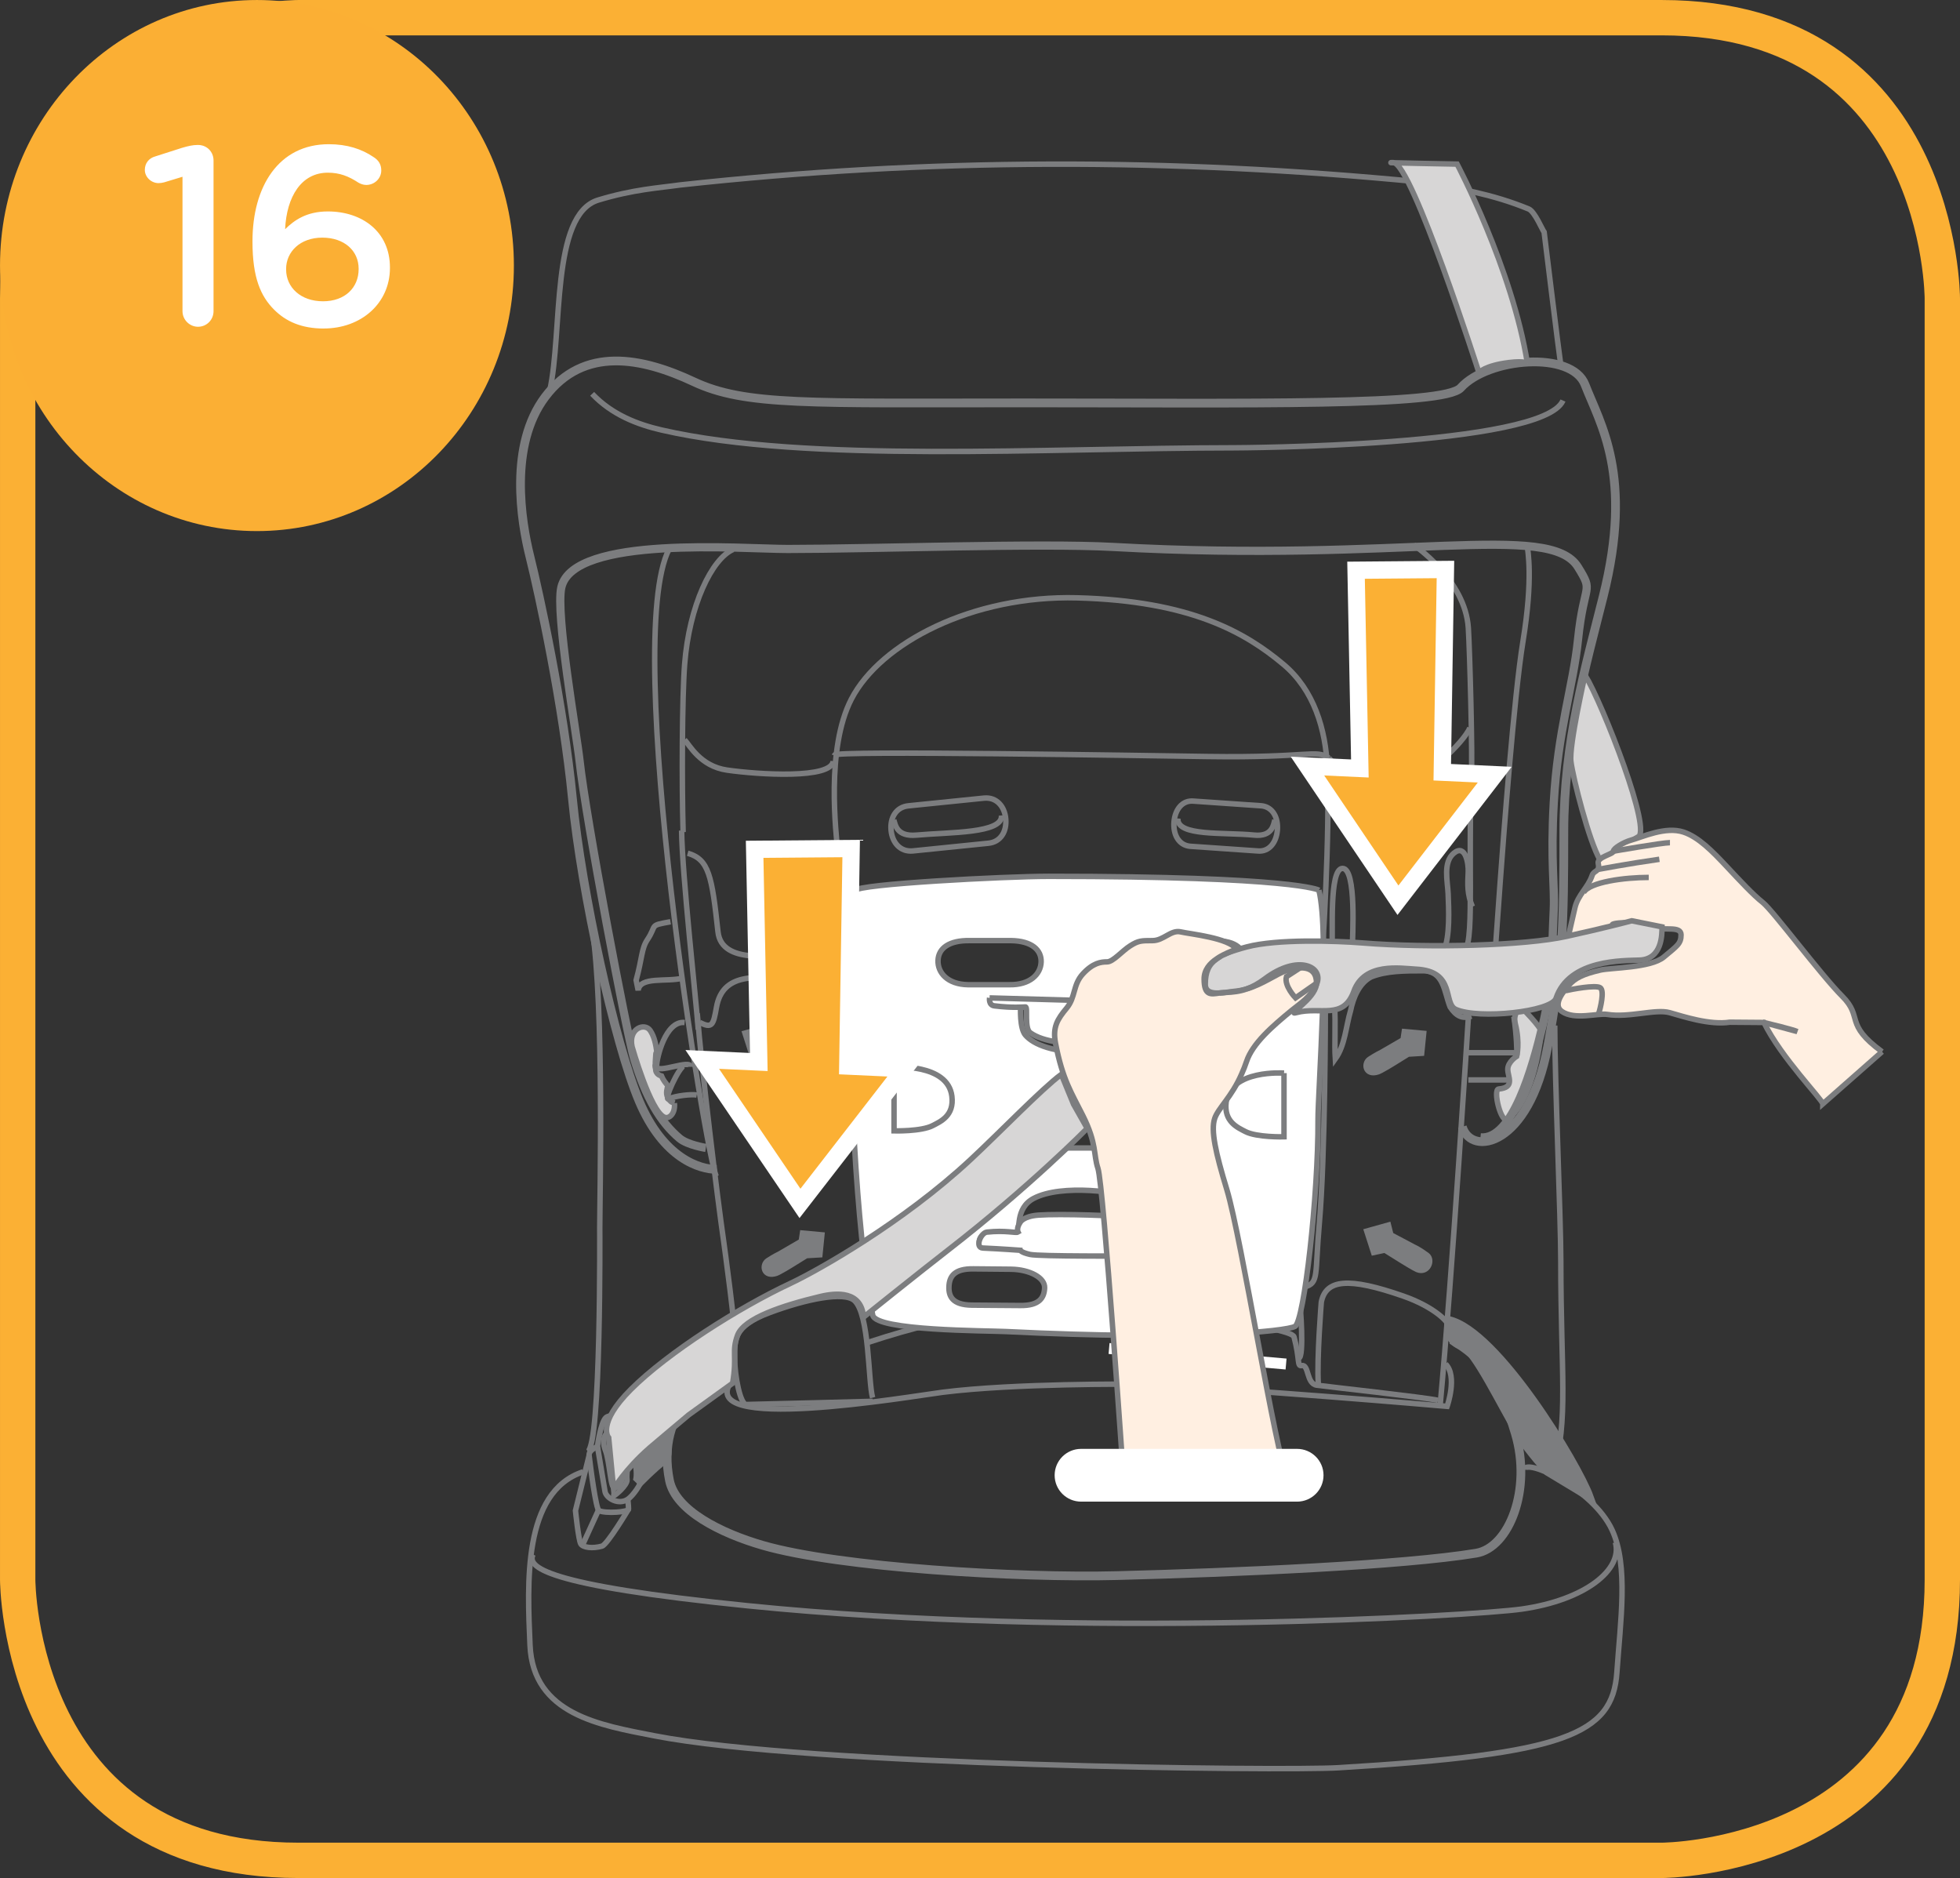 <?xml version="1.0" encoding="UTF-8"?>
<!DOCTYPE svg PUBLIC "-//W3C//DTD SVG 1.1//EN" "http://www.w3.org/Graphics/SVG/1.1/DTD/svg11.dtd">
<!-- Creator: CorelDRAW 2017 -->
<svg xmlns="http://www.w3.org/2000/svg" xml:space="preserve" width="48.897mm" height="46.844mm" version="1.1" style="shape-rendering:geometricPrecision; text-rendering:geometricPrecision; image-rendering:optimizeQuality; fill-rule:evenodd; clip-rule:evenodd"
viewBox="0 0 1381.87 1323.85"
 xmlns:xlink="http://www.w3.org/1999/xlink">
 <rect x="0" y="0" width="1381.87" height="1323.85" fill="#333333" stroke="none"/>
 <defs>
  <style type="text/css">
   <![CDATA[
    .str0 {stroke:#FBB034;stroke-width:24.92;stroke-miterlimit:4}
    .str6 {stroke:white;stroke-width:12.16;stroke-miterlimit:4}
    .str1 {stroke:#7C7D7F;stroke-width:3.85;stroke-miterlimit:4}
    .str2 {stroke:#7C7D7F;stroke-width:6.17;stroke-miterlimit:4}
    .str4 {stroke:#7C7D7F;stroke-width:7.71;stroke-miterlimit:4}
    .str5 {stroke:white;stroke-width:7.71;stroke-miterlimit:4}
    .str3 {stroke:#7C7D7F;stroke-width:5.78;stroke-miterlimit:4}
    .fil0 {fill:none;fill-rule:nonzero}
    .fil5 {fill:#00A8CB;fill-rule:nonzero}
    .fil3 {fill:#7C7D7F;fill-rule:nonzero}
    .fil6 {fill:#96D4E5;fill-rule:nonzero}
    .fil1 {fill:#D7D6D6;fill-rule:nonzero}
    .fil7 {fill:#FBAF34;fill-rule:nonzero}
    .fil2 {fill:#FFEFE1;fill-rule:nonzero}
    .fil4 {fill:white;fill-rule:nonzero}
    .fil8 {fill:#FBB034;fill-rule:nonzero}
   ]]>
  </style>
 </defs>
 <g id="Слой_x0020_1">
  <path class="fil0 str0" d="M210.3 12.47c0,0 -197.83,0 -197.83,197.83l0 903.26c0,0 0,197.83 197.83,197.83l961.28 0c0,0 197.83,0 197.83,-197.83l0 -903.26c0,0 0,-197.83 -197.83,-197.83l-961.28 0z"/>
  <path class="fil1" d="M1086.54 727.17c0,-3.2 -13.9,-17.05 -13.9,-17.05 0,0 -6.4,3.2 -4.26,11.72 3.36,13.44 0.96,22.75 0.96,22.75 0,0 -6.31,3.88 -6.31,9.21 0,5.32 5.35,12.79 -6.41,13.85 -4.26,0.38 1.64,25.01 6.41,21.31 18.83,-14.6 23.52,-58.59 23.52,-61.79z"/>
  <path class="fil0 str1" d="M1086.54 727.17c0,-3.2 -13.9,-17.05 -13.9,-17.05 0,0 -6.4,3.2 -4.26,11.72 3.36,13.44 0.96,22.75 0.96,22.75 0,0 -6.31,3.88 -6.31,9.21 0,5.32 5.35,12.79 -6.41,13.85 -4.26,0.38 1.64,25.01 6.41,21.31 18.83,-14.6 23.52,-58.59 23.52,-61.79"/>
  <path class="fil0 str1" d="M505.13 829.43c-7.13,-11.36 -66.97,-377.82 -33.36,-442.44"/>
  <path class="fil0 str1" d="M491.59 714.38c2.76,36.25 14.12,129.75 18.71,161.27 0,0 9.17,65.94 7.64,70.25"/>
  <path class="fil0 str2" d="M505.36 824.33c-12.11,0 -37.63,-7.68 -54.74,-48.17 -17.1,-40.48 -40.6,-147.01 -47.02,-213.06 -6.4,-66.05 -23.51,-144.87 -29.92,-170.44 -6.42,-25.58 -14.96,-78.84 10.69,-112.92 27.2,-36.16 68.39,-27.7 104.74,-10.65 36.33,17.03 80.84,14.91 232.98,14.91 160.32,0 296.01,2.4 307.8,-10.66 19.24,-21.3 78.3,-26.31 87.63,-2.13 10.68,27.69 34.2,63.91 12.82,149.14 -12.43,49.61 -27.78,102.27 -27.78,166.19 0,63.91 -0.52,93.19 -11.4,151.26 -13.19,70.31 -53.79,77.77 -60.21,56.47"/>
  <path class="fil0 str1" d="M493.38 720.78c8.55,4.26 9.53,2.11 11.75,-10.66 4.28,-24.5 27.79,-22.37 54.51,-19.18 14.85,1.78 21.37,38.35 23.51,51.14 2.14,12.78 11.76,20.23 11.76,5.33 0,-14.92 -8,-117.13 -9.62,-124.64 -3.21,-14.9 -7.86,-16.85 -10.68,4.26 -4.28,31.96 -2.14,45.81 -14.97,45.81 -12.82,0 -50.87,7.7 -53.44,-15.98 -4.28,-39.42 -6.41,-51.14 -21.37,-55.4"/>
  <path class="fil0 str1" d="M516.89 387.34c-14.96,6.39 -30.99,39.42 -34.2,80.96 -1.8,23.25 -2.04,83.45 -1.07,118.26"/>
  <path class="fil0 str1" d="M482.69 521.56c3.2,3.2 10.87,18.6 29.93,21.3 22.44,3.2 73.74,6.39 74.81,-6.38"/>
  <path class="fil0 str1" d="M934.42 708.71c0,4.26 0,105.81 -4.28,154.11 -3.19,36.08 -0.05,41.46 -10.33,44.38 -7.48,2.14 -3.21,15.96 -3.21,14.91 0,-5.32 3.21,36.22 -1.06,35.16"/>
  <path class="fil0 str1" d="M931.57 681.01c1.08,-11.72 6.09,-92.36 4.28,-139.2 -1.07,-27.69 -9.52,-55.52 -31,-73.5 -26.72,-22.38 -65.2,-44.75 -145.35,-46.88 -73.72,-1.96 -138.75,31.71 -159.25,71.38 -18.17,35.15 -10.69,94.82 -9.62,107.59 1.07,12.79 11.75,151.26 11.75,151.26 0,5.33 4.28,72.1 4.28,91.27 0,0 3.91,54.68 4.27,69.6"/>
  <path class="fil0 str1" d="M417.49 277.61c13.89,14.68 31.98,21.64 49.16,25.57 102.6,23.45 270.21,12.61 403.57,12.48 0,0 217.84,-0.66 231.73,-33.32"/>
  <path class="fil0 str3" d="M497.66 809.19c0,0 -12.94,-2.05 -18.52,-6.74 -13.54,-11.36 -23.85,-28.8 -32.06,-56.12 -5,-16.59 -34.08,-169.32 -38.48,-210.2 -1.98,-18.41 -17.13,-103.59 -12.82,-122.16 8.55,-36.93 127.58,-26.99 159.59,-26.99 57.01,0 178.19,-4.26 229.43,-1.43 205.21,11.37 307.72,-18.25 327.75,14.21 11.4,18.47 4.28,9.95 0,51.13 -3.41,32.99 -14.25,63.92 -17.1,115.06 -2.31,41.44 0.78,59.06 0,75.28 -1.43,29.83 -0.71,51.85 -7.84,81.68 -7.13,29.82 -21.38,80.96 -43.82,78.83"/>
  <path class="fil0 str1" d="M481.27 689.53c-11.4,2.84 -29.93,-1.43 -31.35,8.52l-1.42 -7.09c4.28,-15.64 3.74,-22.26 7.84,-28.42 7.25,-10.89 0.72,-9.95 16.39,-12.78"/>
  <path class="fil1" d="M475.49 777.61c-0.31,-0.12 -0.57,-0.28 -0.77,-0.51 -0.51,0.05 -1.05,-0.07 -1.56,-0.48 -2.91,-2.42 -3.77,-5.57 -2.79,-9.1 0.01,-0.13 0.01,-0.27 0.03,-0.4 0.08,-0.56 0.29,-1.08 0.63,-1.47 -1.64,-2.37 -3.06,-3.39 -4.63,-7.18 -1.5,-0.38 -2.92,-1.18 -3.63,-2.61 -0.41,-0.81 -0.55,-1.64 -0.55,-2.5 -0.21,-0.69 -0.36,-1.42 -0.38,-2.2 -0.01,-0.34 0.07,-0.62 0.18,-0.88 -0.08,-2.44 0.33,-5.03 0.36,-7.11 0,-0.72 0.3,-1.24 0.73,-1.57 -0.72,-5.4 -1.77,-10.81 -4.66,-15.13 -3.95,-5.92 -15.67,-1.42 -12.82,11.36 0,0 12.82,45.46 22.81,49.72 3.21,1.37 7.77,-2.37 7.05,-9.93z"/>
  <path class="fil0 str1" d="M475.49 777.61c-0.31,-0.12 -0.57,-0.28 -0.77,-0.51 -0.51,0.05 -1.05,-0.07 -1.56,-0.48 -2.91,-2.42 -3.77,-5.57 -2.79,-9.1 0.01,-0.13 0.01,-0.27 0.03,-0.4 0.08,-0.56 0.29,-1.08 0.63,-1.47 -1.64,-2.37 -3.06,-3.39 -4.63,-7.18 -1.5,-0.38 -2.92,-1.18 -3.63,-2.61 -0.41,-0.81 -0.55,-1.64 -0.55,-2.5 -0.21,-0.69 -0.36,-1.42 -0.38,-2.2 -0.01,-0.34 0.07,-0.62 0.18,-0.88 -0.08,-2.44 0.33,-5.03 0.36,-7.11 0,-0.72 0.3,-1.24 0.73,-1.57 -0.72,-5.4 -1.77,-10.81 -4.66,-15.13 -3.95,-5.92 -15.67,-1.42 -12.82,11.36 0,0 12.82,45.46 22.81,49.72 3.21,1.37 7.77,-2.37 7.05,-9.93"/>
  <path class="fil0 str1" d="M482.69 720.78c-13.54,-1.42 -19.77,25.21 -19.77,30.89 0,5.69 24.05,-5.32 24.05,0.36"/>
  <path class="fil0 str1" d="M491.24 771.91c-3.56,-0.72 -14.5,0.38 -19.77,2.67 -4.1,1.77 7.3,-22.55 10.85,-23.26"/>
  <path class="fil0 str1" d="M492.31 725.75c-1.44,-19.89 -11.4,-109.37 -11.75,-140.27"/>
  <path class="fil0 str1" d="M1054.9 666.3c0.08,26.66 2.03,38.56 -11.84,42.2 -10.03,2.64 -4.19,-20.07 -4.32,-34.98"/>
  <path class="fil0 str2" d="M514.76 961.53c-14.96,8.52 -52.73,32.37 -42.76,82.02 4.28,21.3 36.35,37.29 65.9,45.82 54.14,15.63 180.47,23.07 249.37,21.3 83.36,-2.13 202.18,-7.29 253.48,-15.82 23.29,-3.85 39.34,-45.04 27.62,-84.32 -11.75,-39.42 -23.52,-53.27 -44.89,-66.05"/>
  <path class="fil0 str1" d="M1019.21 961.53c8.55,8.52 1.06,29.83 1.06,29.83 0,0 -155.32,-13.5 -221.58,-15.62 0,0 -83.02,-0.72 -133.96,5.67 -21.2,2.67 -179.9,30.19 -147.83,-9.23"/>
  <path class="fil0 str1" d="M709.09 577.25c0.8,8.8 -3.56,16.37 -12.37,17.17l-53.2 5.42c-8.81,0.81 -14.48,-5.86 -15.29,-14.65 -0.8,-8.79 3.57,-16.37 12.38,-17.17l53.2 -5.42c8.82,-0.81 14.49,5.86 15.29,14.65"/>
  <path class="fil0 str1" d="M630.18 578.02c1.07,3.2 1.83,11.95 16.03,10.65 23.52,-2.13 60.92,-1.06 59.86,-13.85"/>
  <path class="fil0 str1" d="M827.72 579.38c-0.73,8.79 3.24,16.37 11.25,17.17l47.72 3.3c8.01,0.81 13.16,-5.86 13.9,-14.65 0.72,-8.8 -3.24,-16.37 -11.25,-17.18l-47.72 -3.29c-8.01,-0.81 -13.16,5.86 -13.9,14.65"/>
  <path class="fil0 str1" d="M898.8 578.02c-0.97,3.2 -1.67,11.95 -14.57,10.65 -21.35,-2.13 -54.74,1.06 -53.77,-11.72"/>
  <path class="fil0 str1" d="M588.49 532.21c0,-3.19 215.85,0.38 262.92,1.07 72.67,1.07 75.87,-5.33 85.5,1.07"/>
  <path class="fil0 str1" d="M996.76 384.14c0,0 36.34,24.5 38.47,58.59 1,15.94 3.08,90.57 2.14,107.6 -1.07,19.17 -0.72,69.85 -0.72,75.28 0,18.59 0,43.32 -4.28,43.32"/>
  <path class="fil0 str1" d="M1035.24 717.58c0,0 -11.4,181.46 -19.95,273.78"/>
  <path class="fil0 str1" d="M1013.85 987.1c-9.62,-2.13 -78.01,-9.59 -85.49,-10.65 -7.48,-1.06 -5.34,-14.91 -10.69,-13.84 -3.32,0.65 -1.07,-4.26 -5.34,-20.24 -2.1,-7.85 -113.29,-19.18 -113.29,-19.18 0,0 -72.69,-3.19 -113.29,5.32"/>
  <path class="fil0 str1" d="M1021.34 934.9c0,-3.2 -10.69,-13.85 -32.06,-21.3 -38.67,-13.49 -54.5,-11.73 -57.71,4.26 0,0 -3.2,39.42 -2.13,57.53"/>
  <path class="fil0 str1" d="M936.91 534.35c7.48,8.51 14.91,8.51 25.65,8.51 13.9,0 45.96,0 54.5,-7.44 8.55,-7.47 17.1,-17.05 19.24,-22.38"/>
  <path class="fil0 str1" d="M1076.92 385.21c0,3.2 4.28,21.3 -3.2,67.11 -6.27,38.38 -13.78,138.72 -16.03,169.38 -3.21,43.68 -3.21,46.88 -4.28,56.47"/>
  <path class="fil0 str1" d="M1035.24 742.08l34.2 0c0,0 0,-11.71 -2.14,-25.57"/>
  <line class="fil0 str1" x1="1035.24" y1="761.26" x2="1063.02" y2= "761.26" />
  <path class="fil0 str1" d="M610.94 946.61c37.4,-12.25 55.04,-15.45 74.81,-18.11"/>
  <path class="fil1" d="M1128.21 606.43c-7.88,-13.11 -19.24,-58.24 -20.66,-69.6 -1.43,-11.36 9.96,-61.07 9.96,-61.07 12.82,21.31 48.09,111.86 37.06,114.34l-26.37 16.33z"/>
  <path class="fil0 str1" d="M1128.21 606.43c-7.88,-13.11 -19.24,-58.24 -20.66,-69.6 -1.43,-11.36 9.96,-61.07 9.96,-61.07 12.82,21.31 48.09,111.86 37.06,114.34l-26.37 16.33"/>
  <path class="fil2" d="M1326.93 741.38c-27.07,-19.89 -13.08,-24.16 -28.05,-39.07 -14.94,-14.91 -48.83,-60.37 -55.95,-66.05 -7.13,-5.67 -15.68,-14.91 -25.66,-25.56 -9.97,-10.65 -19.81,-20.66 -30.28,-24.14 -12.82,-4.26 -29.22,3.55 -37.06,5.68 -4.86,1.32 -12.45,5.68 -12.45,7.81 0,2.13 -11.69,4.09 -10.69,8.52 1.42,6.39 -2.97,4.59 -4.27,8.52 -2.87,8.53 -10,13.71 -12.12,22.73 -2.5,10.65 -4.63,20.23 -4.63,20.23l23.5 -3.2 8.21 -4.97c-3.57,0 7.83,-4.26 29.2,2.13 6.95,2.07 18.53,-1.43 18.53,4.96 0,6.4 -2.85,7.81 -12.12,15.63 -9.26,7.81 -37.41,7.48 -44.89,9.24 -12.11,2.83 -17.81,5.67 -22.08,10.65 -2.79,3.24 -12.12,13.49 -4.99,18.47 9.06,6.32 25.33,1.04 32.06,2.13 15.31,2.48 34.04,-4.07 44.02,-1.24 9.98,2.84 28.16,8.85 42.39,6.72l24.02 0.19c12.12,24.86 41.49,54.58 41.49,57.43l41.8 -36.82z"/>
  <path class="fil0 str1" d="M1326.93 741.38c-27.07,-19.89 -13.08,-24.16 -28.05,-39.07 -14.94,-14.91 -48.83,-60.37 -55.95,-66.05 -7.13,-5.67 -15.68,-14.91 -25.66,-25.56 -9.97,-10.65 -19.81,-20.66 -30.28,-24.14 -12.82,-4.26 -29.22,3.55 -37.06,5.68 -4.86,1.32 -12.45,5.68 -12.45,7.81 0,2.13 -11.69,4.09 -10.69,8.52 1.42,6.39 -2.97,4.59 -4.27,8.52 -2.87,8.53 -10,13.71 -12.12,22.73 -2.5,10.65 -4.63,20.23 -4.63,20.23l23.5 -3.2 8.21 -4.97c-3.57,0 7.83,-4.26 29.2,2.13 6.95,2.07 18.53,-1.43 18.53,4.96 0,6.4 -2.85,7.81 -12.12,15.63 -9.26,7.81 -37.41,7.48 -44.89,9.24 -12.11,2.83 -17.81,5.67 -22.08,10.65 -2.79,3.24 -12.12,13.49 -4.99,18.47 9.06,6.32 25.33,1.04 32.06,2.13 15.31,2.48 34.04,-4.07 44.02,-1.24 9.98,2.84 28.16,8.85 42.39,6.72l24.02 0.19c12.12,24.86 41.49,54.58 41.49,57.43l41.8 -36.82"/>
  <path class="fil0 str1" d="M1103.63 698.4c4.28,-1.07 21.37,-4.26 24.58,-2.13 3.21,2.13 0,14.91 -1.06,18.11"/>
  <path class="fil0 str1" d="M1116.46 629.16c4.28,-7.46 28.85,-10.65 45.96,-10.65"/>
  <path class="fil0 str1" d="M1126.8 612.82c0,0 20.66,-3.91 43.1,-7.1"/>
  <path class="fil0 str1" d="M1137.49 600.04c0,0 34.54,-6.04 39.89,-6.04"/>
  <path class="fil0 str1" d="M1096.15 722.91c0,38.12 4.28,136.31 4.28,166.19 0,78.83 5.51,112.02 -5.17,148.24"/>
  <path class="fil0 str1" d="M1074.78 1036.1c0,-8.63 48.09,12.78 61.82,42.44 11.63,25.15 5.85,64.26 3.37,100.3 -3.03,43.84 -36.16,57.69 -196.46,67.27 -38.94,2.33 -373.19,-1.22 -482.2,-22.53 -37.99,-7.43 -85.5,-14.91 -87.63,-63.91 -1.87,-42.78 -5.36,-107.95 37.4,-122.16"/>
  <path class="fil0 str1" d="M375.82 1095.75c-4.28,8.53 6.01,21.5 151.76,36.22 231.91,23.45 511.05,7.16 545.24,2.3 44.89,-6.39 71.42,-27.87 66.09,-47.03"/>
  <path class="fil0 str1" d="M417.49 654.73c8.55,55.4 5.36,189.62 5.36,210.92 0,0 1.06,152.69 -8.56,157.66"/>
  <path class="fil0 str1" d="M558.52 740.63l-17.1 -9.05 -1.61 -6.39 -13.35 3.72 4.28 13.31 7.48 -1.6 12.82 7.99c0,0 8.12,5.01 10.15,5.86 6.41,2.66 9.6,-5.83 5.88,-8.53 -5.88,-4.25 -8.55,-5.32 -8.55,-5.32"/>
  <path class="fil3" d="M558.52 740.63l-17.1 -9.05 -1.61 -6.39 -13.35 3.72 4.28 13.31 7.48 -1.6 12.82 7.99c0,0 8.12,5.01 10.15,5.86 6.41,2.66 9.6,-5.83 5.88,-8.53 -5.88,-4.25 -8.55,-5.32 -8.55,-5.32z"/>
  <path class="fil0 str3" d="M558.52 740.63l-17.1 -9.05 -1.61 -6.39 -13.35 3.72 4.28 13.31 7.48 -1.6 12.82 7.99c0,0 8.12,5.01 10.15,5.86 6.41,2.66 9.6,-5.83 5.88,-8.53 -5.88,-4.25 -8.55,-5.32 -8.55,-5.32"/>
  <path class="fil0 str1" d="M996.89 880.19l-17.1 -9.06 -1.6 -6.39 -13.36 3.74 4.28 13.31 7.48 -1.6 12.82 7.99c0,0 8.12,5.02 10.16,5.86 6.41,2.66 9.6,-5.83 5.87,-8.53 -5.87,-4.26 -8.55,-5.32 -8.55,-5.32"/>
  <path class="fil3" d="M996.89 880.19l-17.1 -9.06 -1.6 -6.39 -13.36 3.74 4.28 13.31 7.48 -1.6 12.82 7.99c0,0 8.12,5.02 10.16,5.86 6.41,2.66 9.6,-5.83 5.87,-8.53 -5.87,-4.26 -8.55,-5.32 -8.55,-5.32z"/>
  <path class="fil0 str3" d="M996.89 880.19l-17.1 -9.06 -1.6 -6.39 -13.36 3.74 4.28 13.31 7.48 -1.6 12.82 7.99c0,0 8.12,5.02 10.16,5.86 6.41,2.66 9.6,-5.83 5.87,-8.53 -5.87,-4.26 -8.55,-5.32 -8.55,-5.32"/>
  <path class="fil0 str1" d="M550.2 884.66l15.62 -9.07 0.8 -5.32 11.76 1.08 -1.23 12.25 -8.97 0.54 -11.58 7.18c0,0 -7.68,4.68 -9.62,5.33 -7.86,2.66 -8.75,-4.8 -5.13,-7.19 4.46,-2.93 8.33,-4.79 8.33,-4.79"/>
  <path class="fil3" d="M550.2 884.66l15.62 -9.07 0.8 -5.32 11.76 1.08 -1.23 12.25 -8.97 0.54 -11.58 7.18c0,0 -7.68,4.68 -9.62,5.33 -7.86,2.66 -8.75,-4.8 -5.13,-7.19 4.46,-2.93 8.33,-4.79 8.33,-4.79z"/>
  <path class="fil0 str3" d="M550.2 884.66l15.62 -9.07 0.8 -5.32 11.76 1.08 -1.23 12.25 -8.97 0.54 -11.58 7.18c0,0 -7.68,4.68 -9.62,5.33 -7.86,2.66 -8.75,-4.8 -5.13,-7.19 4.46,-2.93 8.33,-4.79 8.33,-4.79"/>
  <path class="fil0 str1" d="M974.49 742.61l15.62 -9.05 0.8 -5.32 11.75 1.07 -1.23 12.24 -8.96 0.55 -11.58 7.18c0,0 -7.69,4.68 -9.62,5.33 -7.86,2.66 -8.75,-4.81 -5.14,-7.19 4.46,-2.94 8.34,-4.8 8.34,-4.8"/>
  <path class="fil3" d="M974.49 742.61l15.62 -9.05 0.8 -5.32 11.75 1.07 -1.23 12.24 -8.96 0.55 -11.58 7.18c0,0 -7.69,4.68 -9.62,5.33 -7.86,2.66 -8.75,-4.81 -5.14,-7.19 4.46,-2.94 8.34,-4.8 8.34,-4.8z"/>
  <path class="fil0 str3" d="M974.49 742.61l15.62 -9.05 0.8 -5.32 11.75 1.07 -1.23 12.24 -8.96 0.55 -11.58 7.18c0,0 -7.69,4.68 -9.62,5.33 -7.86,2.66 -8.75,-4.81 -5.14,-7.19 4.46,-2.94 8.34,-4.8 8.34,-4.8"/>
  <path class="fil3" d="M449.02 1045.69c0,0 10.15,-10.65 19.77,-18.11 2.11,-1.64 0,-23.44 0,-23.44l-20.3 23.44c0,0 2.13,4.79 2.13,11.19 0,6.29 -1.6,6.92 -1.6,6.92z"/>
  <path class="fil0 str4" d="M449.02 1045.69c0,0 10.15,-10.65 19.77,-18.11 2.11,-1.64 0,-23.44 0,-23.44l-20.3 23.44c0,0 2.13,4.79 2.13,11.19 0,6.29 -1.6,6.92 -1.6,6.92"/>
  <path class="fil0 str1" d="M451.16 1027.58c0,0 1.1,12.75 1.06,15.45 -0.03,2.69 -5.84,11.34 -9.61,13.84 -6.41,4.26 -14.97,-0.53 -16.03,-5.32l-5.35 -31.96c0,0 2.14,-16.51 5.88,-20.24 2.7,-2.7 14.99,-1.66 16.03,2.67"/>
  <path class="fil0 str1" d="M387.56 275.49c9.26,-41.19 0.57,-124.25 34.2,-134.47 24.95,-7.57 42.75,-8.52 57.72,-10.65 175.28,-19.18 346.27,-19.18 521.55,-2.13 25.65,4.26 51.3,8.51 76.95,19.17 4.28,2.14 9.44,14.7 10.69,16.22 0,0 10.69,87.36 11.75,93.75"/>
  <path class="fil3" d="M1021.33 930.64c34.2,7.46 91.01,101.37 99.39,124.64l-29.74 -17.95c0,0 -13.68,-15.13 -19.42,-24.68 -12.82,-21.3 -32.07,-61.78 -40.62,-63.91 -12.45,-3.1 -9.62,-18.11 -9.62,-18.11z"/>
  <path class="fil0 str3" d="M1021.33 930.64c34.2,7.46 91.01,101.37 99.39,124.64l-29.74 -17.95c0,0 -13.68,-15.13 -19.42,-24.68 -12.82,-21.3 -32.07,-61.78 -40.62,-63.91 -12.45,-3.1 -9.62,-18.11 -9.62,-18.11"/>
  <path class="fil1" d="M1076.91 256.3c-10.69,-67.11 -49.61,-140.62 -49.61,-140.62 0,0 -57.72,-1.06 -44.9,-1.06 12.82,0 60.31,148.07 60.31,148.07 0,0 3.91,-4.96 21.02,-7.1 12,-1.49 13.18,0.71 13.18,0.71z"/>
  <path class="fil0 str1" d="M1076.91 256.3c-10.69,-67.11 -49.61,-140.62 -49.61,-140.62 0,0 -57.72,-1.06 -44.9,-1.06 12.82,0 60.31,148.07 60.31,148.07 0,0 3.91,-4.96 21.02,-7.1 12,-1.49 13.18,0.71 13.18,0.71"/>
  <path class="fil0 str1" d="M422.83 1019.06c0,0 -7.98,2.61 -7.48,6.92 0.99,8.63 4.81,37.81 6.95,38.88 4.4,2.2 20.84,1.08 20.84,-1.07 0,-2.65 -0.54,-6.91 -0.54,-6.91"/>
  <path class="fil0 str1" d="M415.35 1025.98l-9.62 38.88c0,0 2.13,20.77 3.74,23.44 1.6,2.66 8.47,3.45 14.97,1.59 3.74,-1.05 18.7,-26.1 18.7,-26.1"/>
  <line class="fil0 str1" x1="421.77" y1="1064.86" x2="411.08" y2= "1088.3" />
  <path class="fil0 str1" d="M444.71 1021.33c0,0 -3.45,16.02 -2.63,21.69 0.54,3.73 -9.09,12.25 -11.22,12.25"/>
  <path class="fil0 str1" d="M433.52 1012.13c-5.88,-6.39 -10,1.99 -6.79,9.98 3.39,8.42 3.51,27.81 6.79,26.77 3.27,-1.04 6.65,-7.22 5.34,-10.66"/>
  <path class="fil0 str1" d="M427.11 999.35c6.94,11.19 6.94,7.46 6.94,11.19"/>
  <path class="fil0 str1" d="M940.89 709.65c0.9,10.88 -0.16,26.09 0.54,36.84 6.9,-9.57 7.5,-23.03 10.78,-34.07 1.79,-8.93 6.07,-19.58 14.62,-23.84 10.69,-4.26 23.52,-4.26 36.34,-4.26 14.96,0 14.96,14.92 19.24,25.57 4.28,6.4 8.55,8.53 14.97,6.4"/>
  <path class="fil0 str1" d="M953.51 667.04c-0.15,-5 3.2,-55.33 -7.09,-54.88 -9.56,0.42 -6.41,47.6 -7.38,54.28"/>
  <path class="fil0 str1" d="M1038.08 639.11c-3.71,-9.05 -3.37,-15.3 -2.93,-24.47 0.27,-5.7 -1.88,-20.01 -10.08,-13.28 -7.88,6.49 -4.45,19.83 -4.09,28.59 0.41,10.27 1.5,30.74 -3.18,40.25"/>
  <path class="fil4" d="M857.8 921.54l-34.19 -0.23c-13.44,-0.18 -16.39,-5.74 -16.07,-12.43 0.3,-6.69 3.75,-11.97 17.19,-11.8l34.19 0.25c13.44,0.18 16.38,5.74 16.07,12.42 -0.3,6.68 -3.75,11.97 -17.19,11.79zm-131.01 -38.06c-6.41,-1.82 -6.78,-3.59 -6.78,-3.59 0,0 -13.55,-1.25 -26.42,-1.92 -5.87,-0.32 -2.57,-7.9 1.67,-8.46 13.41,-1.8 20.47,1.07 21.97,-0.09 2.27,-1.77 -1.81,-17.65 11.56,-24.65 20,-10.49 61.72,-4.36 71.89,0 14.93,6.4 10.73,21.99 11.06,24.79 0.33,2.83 9.11,2.14 17.69,3.58 5.26,0.89 7.45,8.89 3.21,9.46 -5.47,0.75 -23.12,-0.91 -23.12,-0.91 0,0 -2.57,3.66 -7.39,3.35 -4.82,-0.3 -68.91,0.28 -75.34,-1.54zm-7.49 36.77l-34.18 -0.26c-13.44,-0.19 -16.39,-6.05 -16.07,-13.12 0.3,-7.06 3.74,-12.64 17.19,-12.45l26.48 0.25c13.44,0.18 24.08,6.06 23.78,13.13 -0.3,7.06 -3.75,12.63 -17.2,12.45zm-35.65 -257.23l29.19 0c14.5,0.22 21.51,6.54 21.2,15.11 -0.32,8.6 -7.85,16.22 -22.35,15.98l-29.19 0c-14.48,-0.23 -21.5,-8.53 -21.16,-17.12 0.32,-8.59 7.84,-14.21 22.32,-13.97zm127.47 130.94c0,8.4 -4.9,15.23 -22.47,15.23l-43.2 0c-17.56,0 -22.48,-6.82 -22.48,-15.23 0,-8.42 4.91,-15.24 22.48,-15.24l43.2 0c17.57,0 22.47,6.82 22.47,15.24zm-40.92 -51.79c-27.7,0 -41.41,-5.87 -47.22,-12.5 -4.24,-4.82 -3.42,-19.72 -3.42,-19.72l97.84 2.8c0,0 2.06,15.93 -2.1,20.56 -6.26,6.99 -23.66,8.86 -45.09,8.86zm58.59 -78.73l30.49 -0.12c14.07,0.22 19.11,7.84 18.78,16.43 -0.32,8.59 -5.87,14.89 -19.93,14.67l-30.49 0.11c-14.06,-0.21 -20.43,-7.31 -20.1,-15.9 0.32,-8.58 7.2,-15.42 21.26,-15.19zm101.05 -35.98c0,0 -16.52,-9.74 -190.44,-9.74 -30.83,0 -135.42,5.45 -136.44,10 -2.03,9.05 -2.83,35.18 -3.05,44.16 -2.61,102.46 6.86,216.57 15.38,255.21 2.46,11.06 79.78,10.83 93.89,11.52 132.13,6.52 197.41,-0.15 203.82,-3.63 6.43,-3.5 16.48,-92.95 16.22,-145.63 -0.09,-19.63 8.4,-130.62 0.62,-161.88z"/>
  <path class="fil0 str1" d="M857.8 921.54l-34.19 -0.23c-13.44,-0.18 -16.39,-5.74 -16.07,-12.43 0.3,-6.69 3.75,-11.97 17.19,-11.8l34.19 0.25c13.44,0.18 16.38,5.74 16.07,12.42 -0.3,6.68 -3.75,11.97 -17.19,11.79m-131.01 -38.06c-6.41,-1.82 -6.78,-3.59 -6.78,-3.59 0,0 -13.55,-1.25 -26.42,-1.92 -5.87,-0.32 -2.57,-7.9 1.67,-8.46 13.41,-1.8 20.47,1.07 21.97,-0.09 2.27,-1.77 -1.81,-17.65 11.56,-24.65 20,-10.49 61.72,-4.36 71.89,0 14.93,6.4 10.73,21.99 11.06,24.79 0.33,2.83 9.11,2.14 17.69,3.58 5.26,0.89 7.45,8.89 3.21,9.46 -5.47,0.75 -23.12,-0.91 -23.12,-0.91 0,0 -2.57,3.66 -7.39,3.35 -4.82,-0.3 -68.91,0.28 -75.34,-1.54m-7.49 36.77l-34.18 -0.26c-13.44,-0.19 -16.39,-6.05 -16.07,-13.12 0.3,-7.06 3.74,-12.64 17.19,-12.45l26.48 0.25c13.44,0.18 24.08,6.06 23.78,13.13 -0.3,7.06 -3.75,12.63 -17.2,12.45m-35.65 -257.23l29.19 0c14.5,0.22 21.51,6.54 21.2,15.11 -0.32,8.6 -7.85,16.22 -22.35,15.98l-29.19 0c-14.48,-0.23 -21.5,-8.53 -21.16,-17.12 0.32,-8.59 7.84,-14.21 22.32,-13.97m127.47 130.94c0,8.4 -4.9,15.23 -22.47,15.23l-43.2 0c-17.56,0 -22.48,-6.82 -22.48,-15.23 0,-8.42 4.91,-15.24 22.48,-15.24l43.2 0c17.57,0 22.47,6.82 22.47,15.24m-40.92 -51.79c-27.7,0 -41.41,-5.87 -47.22,-12.5 -4.24,-4.82 -3.42,-19.72 -3.42,-19.72l97.84 2.8c0,0 2.06,15.93 -2.1,20.56 -6.26,6.99 -23.66,8.86 -45.09,8.86m58.59 -78.73l30.49 -0.12c14.07,0.22 19.11,7.84 18.78,16.43 -0.32,8.59 -5.87,14.89 -19.93,14.67l-30.49 0.11c-14.06,-0.21 -20.43,-7.31 -20.1,-15.9 0.32,-8.58 7.2,-15.42 21.26,-15.19m101.05 -35.98c0,0 -16.52,-9.74 -190.44,-9.74 -30.83,0 -135.42,5.45 -136.44,10 -2.03,9.05 -2.83,35.18 -3.05,44.16 -2.61,102.46 6.86,216.57 15.38,255.21 2.46,11.06 79.78,10.83 93.89,11.52 132.13,6.52 197.41,-0.15 203.82,-3.63 6.43,-3.5 16.48,-92.95 16.22,-145.63 -0.09,-19.63 8.4,-130.62 0.62,-161.88"/>
  <path class="fil4" d="M697.69 703.44l145.11 4.12c0,0 -3.89,5.25 -8.39,5.25 -4.5,0 -16.54,-1.87 -17.02,0 -0.48,1.87 -6.17,15.3 -12.04,17.04 -10.12,3 -60.05,11.85 -79.01,-1.87 -4.38,-3.17 -1.43,-18.17 -3.36,-18.17 -1.93,0 -8.62,0.85 -21.93,-0.77 -4.21,-0.53 -3.36,-5.59 -3.36,-5.59z"/>
  <path class="fil0 str1" d="M697.69 703.44l145.11 4.12c0,0 -3.89,5.25 -8.39,5.25 -4.5,0 -16.54,-1.87 -17.02,0 -0.48,1.87 -6.17,15.3 -12.04,17.04 -10.12,3 -60.05,11.85 -79.01,-1.87 -4.38,-3.17 -1.43,-18.17 -3.36,-18.17 -1.93,0 -8.62,0.85 -21.93,-0.77 -4.21,-0.53 -3.36,-5.59 -3.36,-5.59"/>
  <path class="fil0 str1" d="M807.66 868.37c0,0 4.39,-1.28 4.36,-15.44"/>
  <path class="fil4" d="M630.33 752.25c0,0 37.86,-2.74 40.78,20.47 1.75,13.84 -8.2,17.95 -13.49,20.72 -8.07,4.25 -27.29,3.72 -27.29,3.72l0 -44.91z"/>
  <path class="fil0 str1" d="M630.33 752.25c0,0 37.86,-2.74 40.78,20.47 1.75,13.84 -8.2,17.95 -13.49,20.72 -8.07,4.25 -27.29,3.72 -27.29,3.72l0 -44.91"/>
  <path class="fil4" d="M905.27 756.44c0,0 -37.84,-2.74 -40.78,20.47 -1.75,13.85 8.22,17.95 13.49,20.73 8.09,4.23 27.29,3.71 27.29,3.71l0 -44.91z"/>
  <path class="fil0 str1" d="M905.27 756.44c0,0 -37.84,-2.74 -40.78,20.47 -1.75,13.85 8.22,17.95 13.49,20.73 8.09,4.23 27.29,3.71 27.29,3.71l0 -44.91"/>
  <path class="fil4" d="M812 873.78c2.4,1.24 9.63,1.03 16.8,2.02 5.25,0.73 7.44,7.27 3.21,7.75 -5.47,0.61 -23.12,-0.75 -23.12,-0.75 0,0 -2.57,3 -7.39,2.74 -4.82,-0.25 -68.92,0.24 -75.35,-1.27 -6.41,-1.49 -6.77,-2.93 -6.77,-2.93 0,0 -13.54,-1.01 -26.41,-1.58 -5.87,-0.26 -1.45,-10.75 2.8,-11.22 13.41,-1.46 20.47,0.88 21.96,-0.06 0,0 -1.34,-2.66 1.57,-6.91 0,0 2.09,-4.23 12.84,-5.02 14.34,-1.07 58.77,0.22 66.14,2.02 6.95,1.68 11.53,3.54 13.14,9.29 -0.03,2.37 -0.41,4.26 -0.3,5.02 0.06,0.38 0.41,0.66 0.89,0.9z"/>
  <path class="fil0 str1" d="M812 873.78c2.4,1.24 9.63,1.03 16.8,2.02 5.25,0.73 7.44,7.27 3.21,7.75 -5.47,0.61 -23.12,-0.75 -23.12,-0.75 0,0 -2.57,3 -7.39,2.74 -4.82,-0.25 -68.92,0.24 -75.35,-1.27 -6.41,-1.49 -6.77,-2.93 -6.77,-2.93 0,0 -13.54,-1.01 -26.41,-1.58 -5.87,-0.26 -1.45,-10.75 2.8,-11.22 13.41,-1.46 20.47,0.88 21.96,-0.06 0,0 -1.34,-2.66 1.57,-6.91 0,0 2.09,-4.23 12.84,-5.02 14.34,-1.07 58.77,0.22 66.14,2.02 6.95,1.68 11.53,3.54 13.14,9.29 -0.03,2.37 -0.41,4.26 -0.3,5.02 0.06,0.38 0.41,0.66 0.89,0.9"/>
  <line class="fil0 str5" x1="781.93" y1="950.57" x2="906.72" y2= "961.53" />
  <path class="fil5" d="M1242.74 720.58c4.49,1.08 21.3,5.15 24.42,6.58l-24.42 -6.58z"/>
  <path class="fil0 str1" d="M1242.74 720.58c4.49,1.08 21.3,5.15 24.42,6.58l-24.42 -6.58"/>
  <path class="fil0 str1" d="M615.21 987.81c0,0 -84.74,2.24 -89.02,2.24 -4.26,0 -8.22,-20 -8.22,-32.79 0,-12.79 -1.07,-22.37 24.57,-31.95 25.65,-9.59 52.54,-15.1 59.85,-8.53 10.69,9.59 9.62,56.75 12.82,68.46"/>
  <path class="fil1" d="M1171.79 653.37c0,5.61 0,22.66 -15.65,23.43 -11.41,0.46 -49.87,-0.77 -59.12,26.96 -3.16,9.45 -54.18,14.9 -70.52,7.84 -9.48,-4.15 0.31,-27.04 -28.21,-28.42 -11.33,-0.61 -36.38,-4.84 -43.78,15.59 -7.48,20.59 -23.74,10.52 -40.54,15.06 -7.63,2.07 12.79,-9.3 14.11,-19.74l0.23 -0.46c5.09,-12.14 -13.1,-21.36 -36.69,-3.53 -4.55,3.38 -8.63,5.61 -12.64,6.99 -0.08,0.08 -0.16,0.08 -0.16,0.08 -2.7,0.77 -5.47,1.38 -8.4,1.61 -1.85,0.16 -4.08,0.54 -6.47,0.85 -0.39,0.08 -0.77,0.08 -1.16,0.08 -1.08,0 -2.16,0.15 -3.16,0.31 -5.24,0.23 -9.86,-0.77 -9.86,-6.14 0,-8.61 2.39,-13.98 8.01,-17.98 0.77,-0.62 1.7,-1.15 2.62,-1.69 0.77,-0.46 1.54,-0.85 2.31,-1.23 2.62,-1.23 5.7,-2.38 9.33,-3.46 2.08,-0.69 4.47,-1.31 6.94,-2 21.35,-5.69 62.74,-4.3 81.23,-2.84 48.09,3.92 115.38,1.84 144.28,-4.61 26.44,-5.84 40.23,-9.53 45.94,-10.99l21.35 4.3z"/>
  <path class="fil6" d="M928.32 693.63l-0.23 0.46c0.08,-0.31 0.08,-0.69 0.08,-1 0,-13.52 -12.87,-11.68 -21.43,-8.84 -6.63,2.16 -16.26,9.46 -27.75,12.84 4.01,-1.38 8.09,-3.62 12.64,-6.99 23.58,-17.82 41.77,-8.6 36.69,3.54z"/>
  <path class="fil6" d="M863.96 699.61c-1.46,0.23 -2.93,0.39 -4.32,0.39 1,-0.16 2.08,-0.31 3.16,-0.31 0.38,0 0.77,0 1.16,-0.08z"/>
  <path class="fil0 str1" d="M928.09 694.08c-1.31,10.45 -21.74,21.82 -14.11,19.74 16.8,-4.53 33.07,5.53 40.54,-15.06 7.4,-20.44 32.45,-16.21 43.78,-15.59 28.52,1.38 18.73,24.28 28.21,28.42 16.34,7.07 67.36,1.61 70.52,-7.83 9.25,-27.73 47.71,-26.5 59.11,-26.97 15.65,-0.77 15.65,-17.81 15.65,-23.43l-21.35 -4.29c-5.7,1.45 -19.5,5.15 -45.94,10.98 -28.9,6.45 -96.19,8.53 -144.28,4.61 -18.5,-1.46 -59.88,-2.84 -81.23,2.84 -2.47,0.69 -4.86,1.31 -6.94,2 -3.62,1.08 -6.71,2.23 -9.33,3.46"/>
  <path class="fil0 str1" d="M860.42 674.19c-0.92,0.54 -1.85,1.07 -2.62,1.69 -5.63,3.99 -8.02,9.37 -8.02,17.98 0,5.38 4.63,6.38 9.87,6.14"/>
  <path class="fil0 str1" d="M863.96 699.61c2.39,-0.3 4.63,-0.69 6.47,-0.84 2.93,-0.24 5.7,-0.85 8.4,-1.61"/>
  <path class="fil2" d="M928.16 693.09c0,0.31 0,0.69 -0.08,1 -3.62,8.3 -11.64,13.52 -17.19,17.98 -13.87,11.37 -27.82,23.44 -32.06,36.26 -1,3 -2.16,5.92 -3.47,8.83 -6.94,16.06 -16.57,24.04 -18.96,31.27 -2.85,8.53 0.69,24.28 8.55,50.09 10.33,34.11 34.22,185.45 42.93,204.66l-115.68 0c0,0 -14.18,-207.8 -18.11,-219.56 -3.24,-9.6 -0.7,-17.44 -10.71,-37.34 -7.94,-15.89 -14.26,-25.2 -19.19,-50.77 -2.24,-11.52 1.39,-17.06 7.79,-24.82 6.47,-7.83 4.32,-16.36 11.41,-24.12 7.17,-7.84 12.87,-8.53 17.11,-8.53 4.32,0 10.71,-7.83 16.42,-11.36 5.7,-3.62 7.86,-3.62 15.65,-3.62 7.86,0 12.87,-7.76 19.88,-6.15 6.78,1.54 33.84,4.23 39.31,12.14 -1.7,0.77 -5.24,2 -9.02,3.92 -0.77,0.38 -1.54,0.77 -2.31,1.23 -0.92,0.54 -1.77,1.07 -2.62,1.69 -4.86,3.22 -8.86,7.77 -8.86,14.21 0,12.06 4.86,10.75 10.71,9.91 1.39,0 2.85,-0.15 4.32,-0.38 5.4,-0.23 10.1,-0.77 14.88,-2.46 0,0 0.08,0 0.15,-0.07 11.49,-3.39 21.12,-10.69 27.75,-12.84 8.55,-2.84 21.43,-4.69 21.43,8.83z"/>
  <path class="fil0 str1" d="M928.16 693.09c0,0.31 0,0.69 -0.08,1 -3.62,8.3 -11.64,13.52 -17.19,17.98 -13.87,11.37 -27.82,23.44 -32.06,36.26 -1,3 -2.16,5.92 -3.47,8.83 -6.94,16.06 -16.57,24.04 -18.96,31.27 -2.85,8.53 0.69,24.28 8.55,50.09 10.33,34.11 34.22,185.45 42.93,204.66l-115.68 0c0,0 -14.18,-207.8 -18.11,-219.56 -3.24,-9.6 -0.7,-17.44 -10.71,-37.34 -7.94,-15.89 -14.26,-25.2 -19.19,-50.77 -2.24,-11.52 1.39,-17.06 7.79,-24.82 6.47,-7.83 4.32,-16.36 11.41,-24.12 7.17,-7.84 12.87,-8.53 17.11,-8.53 4.32,0 10.71,-7.83 16.42,-11.36 5.7,-3.62 7.86,-3.62 15.65,-3.62 7.86,0 12.87,-7.76 19.88,-6.15 6.78,1.54 33.84,4.23 39.31,12.14 -1.7,0.77 -5.24,2 -9.02,3.92 -0.77,0.38 -1.54,0.77 -2.31,1.23 -0.92,0.54 -1.77,1.07 -2.62,1.69 -4.86,3.22 -8.86,7.77 -8.86,14.21 0,12.06 4.86,10.75 10.71,9.91 1.39,0 2.85,-0.15 4.32,-0.38 5.4,-0.23 10.1,-0.77 14.88,-2.46 0,0 0.08,0 0.15,-0.07 11.49,-3.39 21.12,-10.69 27.75,-12.84 8.55,-2.84 21.43,-4.69 21.43,8.83"/>
  <path class="fil0 str1" d="M872.29 669.8c-0.08,-0.08 -0.08,-0.22 -0.23,-0.31 0,-0.16 -0.16,-0.31 -0.31,-0.46 0.23,-0.07 0.38,-0.16 0.54,-0.23"/>
  <path class="fil0 str1" d="M863.96 699.61c-0.38,0.08 -0.77,0.08 -1.16,0.08 -1.08,0 -2.16,0.15 -3.16,0.31"/>
  <path class="fil0 str1" d="M928.09 694.08l0.23 -0.46c5.09,-12.14 -13.1,-21.36 -36.69,-3.54 -4.55,3.38 -8.63,5.61 -12.64,7"/>
  <path class="fil0 str1" d="M928.19 693.1l-14.8 10.32c0,0 -8.2,-8.53 -6.41,-14.92l10.34 -6.75"/>
  <path class="fil1" d="M457.73 1020.86c-17.1,14.91 -25.12,28.77 -25.12,28.77l-3.47 -36.17c0,0 -8.82,-9.64 15.76,-34.14 26.01,-25.92 75.89,-57.53 112.22,-74.57 19.05,-8.93 79.09,-42.61 127.18,-87.35 20.9,-19.44 49.75,-49.45 63.95,-60.08l8.67 21.13 9.6 16.96c0,0 -40.54,41.16 -98.25,85.91 -18.84,14.6 -59.47,47.18 -59.47,47.18 -1.45,-18.64 -18.9,-17.34 -30.42,-14.59 -26.72,6.39 -54,15.37 -58.4,27.42 -4.28,11.73 -0.12,14.46 -3.48,33.72l-31 22.37c0,0 -24.56,20.63 -27.79,23.43z"/>
  <path class="fil0 str1" d="M457.73 1020.86c-17.1,14.91 -25.12,28.77 -25.12,28.77l-3.47 -36.17c0,0 -8.82,-9.64 15.76,-34.14 26.01,-25.92 75.89,-57.53 112.22,-74.57 19.05,-8.93 79.09,-42.61 127.18,-87.35 20.9,-19.44 49.75,-49.45 63.95,-60.08l8.67 21.13 9.6 16.96c0,0 -40.54,41.16 -98.25,85.91 -18.84,14.6 -59.47,47.18 -59.47,47.18 -1.45,-18.64 -18.9,-17.34 -30.42,-14.59 -26.72,6.39 -54,15.37 -58.4,27.42 -4.28,11.73 -0.12,14.46 -3.48,33.72l-31 22.37c0,0 -24.56,20.63 -27.79,23.43"/>
  <path class="fil4" d="M933.13 1039.93c0,10.27 -8.35,18.6 -18.66,18.6l-152.25 0c-10.3,0 -18.66,-8.33 -18.66,-18.6 0,-10.27 8.35,-18.6 18.66,-18.6l152.25 0c10.3,0 18.66,8.33 18.66,18.6z"/>
  <path class="fil7" d="M181.16 374.37c100.05,0 181.15,-83.8 181.15,-187.18 0,-103.39 -81.1,-187.18 -181.15,-187.18 -100.05,0 -181.15,83.8 -181.15,187.18 0,103.38 81.1,187.18 181.15,187.18z"/>
  <path class="fil4" d="M128.67 219.35c0,6.1 5.04,10.99 10.94,10.99 6.1,0 10.94,-4.88 10.94,-10.99l0 -106.22c0,-6.1 -4.63,-10.94 -10.94,-10.94l-0.36 0c-3.2,0 -6.46,0.71 -10.78,1.98l-19.03 6.1c-4.48,1.22 -7.33,4.83 -7.33,9.51 0,4.99 4.48,9.31 9.67,9.31 1.12,0 2.7,-0.2 3.97,-0.56l12.92 -3.92 0 94.72zm99.6 12.21c26.35,0 46.65,-17.75 46.65,-42.68l0 -0.36c0,-25.13 -19.53,-39.47 -43.8,-39.47 -14.85,0 -23.5,6.05 -30.11,12.51 1.07,-22.94 11.45,-39.83 30.11,-39.83 8.44,0 14.75,2.54 21.57,7.02 1.58,0.92 3.56,1.63 5.54,1.63 5.75,0 10.58,-4.53 10.58,-10.22 0,-4.53 -2.14,-7.38 -5.54,-9.51 -8.24,-5.6 -18.52,-9 -31.44,-9 -35.51,0 -53.82,29.96 -53.82,68.37l0 0.36c0,25.33 5.75,38.41 15.26,47.92 8.44,8.44 19.53,13.28 35,13.28zm-0.56 -19.18c-15.62,0 -25.99,-9.72 -25.99,-22.43l0 -0.36c0,-12.06 9.87,-22.08 25.49,-22.08 15.62,0 25.64,9.31 25.64,21.87l0 0.36c0,12.92 -9.51,22.64 -25.13,22.64z"/>
  <polygon class="fil8" points="637.64,753.32 564.01,848.29 495.11,746.81 534.99,748.63 532.05,598.69 600.1,598.14 597.7,751.49 "/>
  <polygon class="fil0 str6" points="637.64,753.32 564.01,848.29 495.11,746.81 534.99,748.63 532.05,598.69 600.1,598.14 597.7,751.49 "/>
  <polygon class="fil8" points="1053.84,546.06 985.61,634.58 921.81,540.02 958.75,541.71 956.06,401.96 1019.09,401.44 1016.85,544.36 "/>
  <polygon class="fil0 str6" points="1053.84,546.06 985.61,634.58 921.81,540.02 958.75,541.71 956.06,401.96 1019.09,401.44 1016.85,544.36 "/>
 </g>
</svg>
